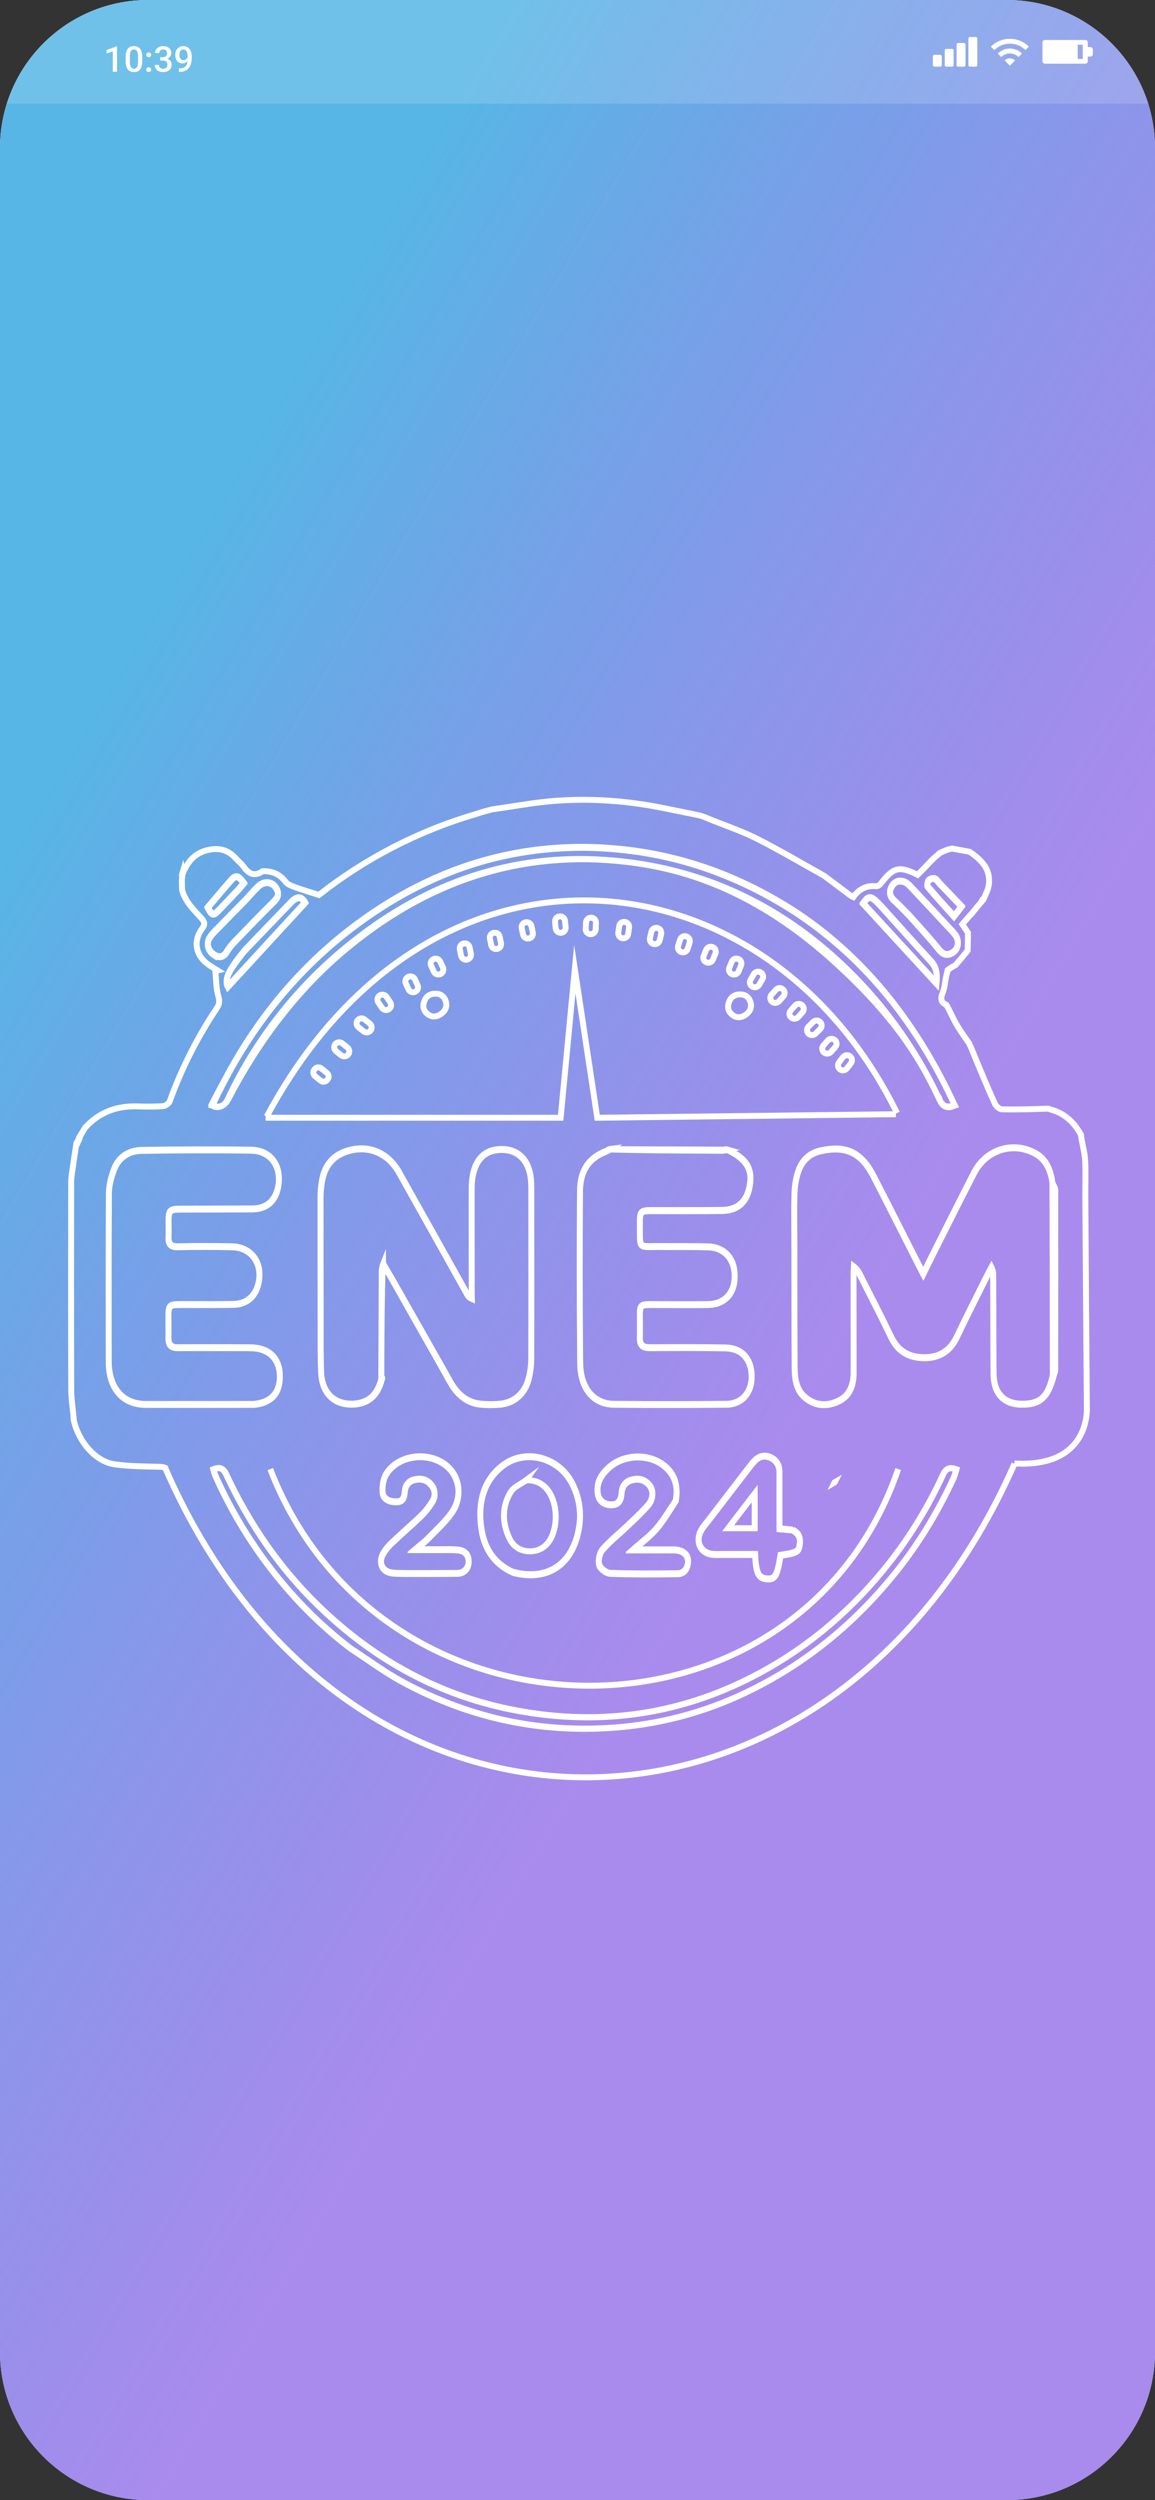 <svg width="390" height="844" viewBox="0 0 390 844" fill="none" xmlns="http://www.w3.org/2000/svg">
<rect x="0" y="0" width="390" height="844" fill="#333333" stroke="none"/>
<g clip-path="url(#clip0_40_69)">
<path d="M0 50C0 22.386 22.386 0 50 0H340C367.614 0 390 22.386 390 50V794C390 821.614 367.614 844 340 844H50C22.386 844 0 821.614 0 794V50Z" fill="white"/>
<rect width="390" height="844" fill="url(#paint0_linear_40_69)"/>
<path d="M342.515 494.033C367.872 495.541 367.003 476.083 366.995 475.327C366.798 451.543 366.624 427.756 366.473 403.966C366.441 399.839 366.64 395.696 366.405 391.585C366.258 389.041 365.496 386.538 365.054 383.625C365.054 383.051 364.982 382.9 364.843 382.781C362.583 378.833 359.514 375.832 354.763 374.554C354.253 374.419 354.065 374.18 353.611 374.268C348.406 374.459 343.368 374.606 338.334 374.495C337.513 374.495 336.361 373.496 335.962 372.636C333.854 368.047 331.921 363.363 329.964 358.706C329.793 358.308 329.462 357.492 329.462 357.492C329.462 357.492 328.083 354.01 327.262 352.243C326.568 351.267 325.891 350.312 325.237 349.357C324.376 348.099 323.559 346.838 322.814 345.532C321.674 343.542 320.777 341.361 319.577 339.236C317.644 338.44 317.497 337.083 318.338 335.029C318.995 333.437 319.083 331.571 319.446 329.831C319.601 329.095 319.816 328.371 320.016 327.443C320.778 326.889 321.577 326.387 322.407 325.939C322.459 325.883 322.598 325.863 322.714 325.728C324.113 324.096 325.392 322.596 326.736 320.888C326.815 318.739 326.827 316.801 326.843 314.863L324.926 312.021C325.911 310.859 326.783 309.824 327.804 308.71C327.853 308.678 327.905 308.651 327.959 308.63C328.976 307.345 329.992 306.063 331.204 304.698C331.399 304.614 331.303 304.65 331.303 304.65C331.49 304.31 331.731 304.002 332.017 303.739C332.858 301.852 333.746 300.157 333.926 298.39C334.46 293.104 331.192 290.195 327.441 287.556C325.329 287.158 323.392 286.816 321.463 286.458L319.868 286.856C318.816 287.274 318.075 287.616 317.333 287.95C317.15 288.137 316.963 288.316 316.536 288.687C315.875 289.232 315.428 289.598 314.906 290.107C313.18 291.934 311.538 293.614 309.864 295.325C303.555 292.229 301.741 292.682 297.277 298.449C297.106 298.666 296.89 298.844 296.644 298.969C296.397 299.095 296.127 299.166 295.851 299.178C292.638 298.851 290.083 300.069 288.114 302.847C287.785 302.69 287.465 302.511 287.158 302.314C284.187 300.09 281.22 297.862 278.258 295.628C270.637 291.393 263.112 286.907 255.356 283.019C250.059 280.364 244.399 278.542 238.636 276.142C237.856 275.808 237.058 275.52 236.245 275.278C231.96 274.41 227.679 273.519 223.391 272.671C209.923 270.005 196.372 269.236 182.737 270.813C177.388 271.433 172.083 272.432 166.348 273.201C164.211 273.698 162.486 274.227 160.584 274.852C141.37 280.49 123.413 289.747 107.682 302.123C104.526 301.112 102.031 300.388 99.591 299.488C98.444 299.066 97.088 298.581 96.379 297.641C94.386 294.991 91.843 294.032 88.675 294.103C85.849 296.093 83.944 294.935 82.218 292.511C81.453 291.449 80.388 290.641 79.508 289.666C76.738 286.593 73.374 286.112 69.711 287.075C65.697 288.133 63.206 291.031 61.668 295.035C61.612 295.433 61.552 295.831 61.444 296.627C61.4 297.947 61.425 299.269 61.52 300.587C62.692 304.662 65.506 307.173 67.985 309.959C68.91 311.002 69.456 311.854 68.308 313.39C65.239 317.49 65.916 322.146 69.902 325.29C71.026 326.186 72.294 326.842 73.521 327.611L72.724 327.81C73.003 330.596 72.943 333.493 73.685 336.128C74.159 337.815 74.195 338.87 73.262 340.267C66.687 350.075 61.333 360.647 57.319 371.748C57.036 372.544 55.829 373.368 55.004 373.428C52.138 373.596 49.266 373.618 46.399 373.496C39.587 373.301 33.585 375.33 28.742 380.707H28.718C28.172 381.623 27.622 382.538 27.04 383.633C26.933 384.206 26.734 384.758 26.45 385.268C26.283 385.268 26.291 385.304 26.307 385.3C26.272 385.681 26.153 386.049 25.96 386.379C25.887 386.409 25.808 386.421 25.729 386.415C25.267 389.411 24.812 392.384 24.394 395.393C24.186 396.636 24.064 397.891 24.027 399.15C24.003 422.457 23.971 445.76 24.051 469.062C24.051 472.378 24.665 475.693 24.9 479.41C26.558 486.861 32.365 493.412 38.618 494.315C43.676 495.048 48.834 495.032 53.952 495.167C54.932 495.195 55.665 495.314 56.215 495.812M173.159 530.605C166.384 527.564 163.143 521.94 162.37 514.569C161.529 506.578 163.382 499.553 169.72 494.634C177.268 488.779 188.596 491.704 193.159 500.568C196.093 506.271 196.571 512.309 194.877 518.478C192.015 528.909 183.944 533.418 173.159 530.601M267.652 516.372C269.912 517.407 270.358 519.254 270.015 521.391C269.641 523.747 268.995 524.05 263.555 524.881C262.446 531.842 261.713 533.1 258.911 532.841C256.109 532.583 255.256 530.895 254.961 524.591H243.742C242.648 524.641 241.553 524.628 240.461 524.551C236.659 524.101 234.762 520.432 236.575 516.806C237.373 515.238 238.6 513.929 239.664 512.532C243.945 506.93 248.235 501.337 252.534 495.752C253.232 494.845 253.937 493.937 254.706 493.105C256.301 491.37 258.238 490.924 260.266 491.911C262.167 492.839 263.204 494.518 263.196 496.878C263.172 502.231 263.196 507.581 263.196 512.934V515.93C264.79 516.066 266.117 516.177 267.64 516.368M90.058 376.938C145.383 273.754 258.899 286.064 302.893 375.744M89.671 377.336H189.313L194.096 327.189L201.669 377.336L302.507 376.142M91.254 495.939C128.719 593.05 269.812 593.846 303.292 495.939M55.781 495.541C117.36 637.029 281.57 633.049 342.551 494.148M313.615 297.303C313.89 297.066 314.218 296.897 314.571 296.809C314.924 296.721 315.293 296.717 315.647 296.798C316.205 296.941 316.62 297.729 317.102 298.238C319.753 301.024 322.152 303.52 324.695 306.171L322.112 309.514C319.047 306.095 316.07 302.843 313.22 299.468C312.929 299.106 313.2 297.769 313.615 297.303ZM301.124 299.405C302.248 297.502 303.973 297.188 305.767 298.071C306.644 298.501 307.361 299.361 308.079 300.117C312.383 304.702 316.672 309.301 320.944 313.916C321.637 314.585 322.258 315.324 322.798 316.12C323.946 318.015 323.539 320.522 321.825 321.653C320.111 322.783 318.581 322.683 317.042 320.725C313.934 316.813 310.51 313.183 307.218 309.438C305.305 307.5 303.694 305.769 301.965 304.192C300.398 302.78 300.075 301.192 301.124 299.405ZM297.564 306.171C303.324 312.538 308.78 318.695 314.356 324.717C316.405 326.934 316.464 329.445 316.213 332.136L291.414 305.14C293.423 302.326 294.069 302.401 297.564 306.163V306.171ZM98.348 304.722C100.413 302.604 101.82 302.875 103.027 304.909L76.925 333.282C75.526 330.627 77.722 327.069 82.533 321.155C87.973 315.492 93.131 310.071 98.348 304.722ZM78.204 297.116C79.994 295.086 81.094 296.65 82.35 298.342C81.736 299.058 81.154 299.767 80.536 300.475C78.364 302.772 76.451 304.797 74.526 306.807C71.959 309.49 71.736 309.446 70.141 306.557C72.887 303.309 75.506 300.161 78.204 297.116ZM72.146 322.409C70.337 321.215 69.627 318.859 70.628 317.008C71.169 316.105 71.83 315.279 72.593 314.552C75.996 311.042 79.432 307.564 82.856 304.073C84.474 302.318 85.777 300.762 87.24 299.397C89.233 297.522 91.871 297.805 93.218 299.938C94.283 301.629 94.075 302.975 92.605 304.431C88.021 308.964 83.545 313.625 79.053 318.282C78.131 319.227 77.321 320.276 76.638 321.406C75.414 323.452 73.928 323.587 72.146 322.389V322.409ZM76.574 363.53C87.654 342.945 102.234 325.76 120.417 312.256C135.283 301.215 151.533 293.295 169.249 289.252C181.778 286.427 194.671 285.573 207.464 286.72C229.672 288.611 250.151 296.018 269.134 308.431C293.017 324.415 310.028 346.412 322.423 373.181C319.924 373.862 318.401 373.754 317.13 371.04C308.508 352.488 296.143 335.913 280.809 322.353C261.478 305.239 239.274 294.943 214.622 291.361C178.412 286.1 145.698 295.922 116.726 319.842C99.826 333.732 86.235 351.205 76.937 370.992C75.765 373.464 74.334 374.005 71.676 373.233C73.342 369.914 74.88 366.662 76.574 363.51V363.53ZM159.277 435.822C159.277 424.463 159.237 413.108 159.257 401.749C159.232 400.119 159.365 398.49 159.656 396.886C160.875 390.824 164.478 387.923 170.182 388.241C175.176 388.52 178.512 392.022 179.213 397.821C179.356 399.176 179.418 400.538 179.401 401.901C179.401 420.893 179.445 439.881 179.377 458.87C179.369 461.216 179.064 463.553 178.468 465.823C177.141 470.786 173.43 473.906 168.639 474.236C166.371 474.44 164.087 474.411 161.824 474.149C157.44 473.544 154.319 470.79 152.055 466.742C147.842 459.18 143.538 451.702 139.301 444.18C136.136 438.608 132.981 433.023 129.835 427.424C129.436 427.746 129.305 428.292 129.185 428.837C128.87 438.608 128.827 448.084 128.787 457.56C128.787 459.909 128.777 462.257 128.759 464.605C128.83 464.89 128.94 465.165 129.086 465.421C129.086 465.445 129.014 465.52 128.97 465.572C127.651 470.746 124.853 473.723 119.879 474.149C113.207 474.718 108.743 470.726 108.448 463.498C108.225 457.966 108.3 452.418 108.288 446.878C108.256 432.794 108.244 418.712 108.252 404.631C108.246 402.728 108.402 400.828 108.719 398.951C109.584 394.028 112.079 390.594 116.666 388.97C123.86 386.419 130.835 388.998 134.733 395.927C142.412 409.604 150.075 423.296 157.723 437C158.059 437.674 158.624 438.207 159.317 438.504C159.277 437.609 159.281 436.697 159.277 435.802V435.822ZM216.065 413.331C216.165 422.254 215.168 420.893 223.239 420.981C228.556 421.048 233.873 420.921 239.182 421.096C244.264 421.259 247.596 424.642 248.018 429.713C248.556 436.196 245.137 440.458 239.09 440.562C232.677 440.669 226.26 440.562 219.848 440.562C216.26 440.562 216.049 440.813 216.049 444.542C216.049 446.902 216.133 449.266 216.049 451.626C215.954 454.221 217.03 455.149 219.397 455.133C227.919 455.069 236.448 455.049 244.969 455.204C250.282 455.304 253.423 458.611 253.786 464.012C254.184 469.866 250.753 474.185 245.3 474.232C232.642 474.344 219.979 474.376 207.321 474.232C200.425 474.145 195.997 468.907 195.91 460.378C195.716 441.033 195.694 421.684 195.846 402.33C195.894 395.194 198.847 391.067 204.566 388.854C205.336 388.456 205.786 388.245 206.228 388.058C217.066 388.365 227.711 388.405 238.361 388.456L243.897 388.492C244.528 388.395 245.164 388.342 245.802 388.333C251.952 391.33 254.104 394.741 253.208 400.225C252.287 405.861 249.25 408.75 243.782 408.826C235.934 408.933 228.086 408.862 220.234 408.877C216.316 408.834 216.005 409.136 216.065 413.331ZM219.353 501.65C217.707 499.573 215.515 499.123 213.136 499.847C211.143 500.456 210.031 501.985 209.883 504.225C209.716 506.808 208.688 508.317 206.097 508.174C203.506 508.03 201.892 506.434 201.76 503.545C201.601 500.122 203.331 497.69 205.587 495.637C210.314 491.338 218.146 490.805 223.399 494.355C227.552 497.141 229.19 501.392 228.182 506.745C225.938 510.251 223.993 513.539 221.565 516.344C219.421 518.828 216.739 520.77 213.789 523.405C218.648 523.405 222.901 523.381 227.153 523.405C228.075 523.365 228.996 523.5 229.868 523.803C231.613 524.527 232.602 525.94 232.259 528.057C231.944 530.107 230.728 531.428 228.843 531.448C221.27 531.532 213.65 531.604 206.065 531.317C204.726 531.269 202.713 529.777 202.326 528.491C201.884 527.023 202.414 524.559 203.403 523.381C205.698 520.639 208.552 518.438 211.135 515.966C213.718 513.495 216.384 511.107 218.74 508.404C220.633 506.259 220.732 503.394 219.353 501.65ZM194.881 518.82C192.019 529.247 183.948 533.757 173.359 531.015C166.392 527.898 163.151 522.259 162.378 514.908C161.537 506.916 163.39 499.887 169.728 494.968C177.276 489.114 188.604 492.039 193.167 500.906C196.077 506.605 196.571 512.643 194.881 518.82ZM145.662 501.511C144.159 499.593 142.107 499.175 139.899 499.708C137.938 500.186 136.85 501.619 136.674 503.736C136.519 505.634 136.14 507.107 133.944 507.159C131.373 507.218 129.273 506.148 129.161 503.827C129.062 501.802 129.412 499.35 130.441 497.73C134.996 490.566 146.69 489.953 152.163 496.373C155.463 500.245 155.829 506.215 152.478 510.916C150.246 514.052 147.36 516.655 144.69 519.405C143.494 520.647 142.087 521.674 140.186 523.305C144.092 523.305 147.32 523.305 150.548 523.305C151.983 523.262 153.42 523.309 154.849 523.445C156.938 523.727 158.257 524.985 158.249 527.401C158.249 529.594 156.714 531.273 154.502 531.309C148.922 531.393 143.342 531.357 137.79 531.369C135.61 531.309 133.908 531.393 132.242 531.162C129.177 530.732 127.742 527.914 129.225 524.973C130.074 523.436 131.176 522.053 132.485 520.882C135.686 517.805 139.082 514.94 142.27 511.835C143.707 510.416 144.961 508.823 146.005 507.095C146.55 506.249 146.811 505.251 146.749 504.247C146.688 503.243 146.307 502.284 145.662 501.511ZM270.015 521.725C269.641 524.085 268.995 524.388 263.555 525.22C262.446 532.177 261.713 533.434 258.911 533.18C256.109 532.925 255.256 531.229 254.961 524.925H243.742C242.649 524.977 241.553 524.965 240.461 524.889C236.659 524.44 234.762 520.77 236.575 517.14C237.373 515.572 238.6 514.267 239.664 512.87C243.945 507.266 248.235 501.672 252.534 496.086C253.232 495.179 253.937 494.276 254.706 493.44C256.301 491.708 258.238 491.263 260.266 492.246C262.168 493.177 263.204 494.853 263.196 497.217C263.172 502.566 263.196 507.919 263.196 513.268V516.265L267.445 516.631C269.912 517.745 270.358 519.596 270.015 521.725ZM49.228 474.28C42.285 474.256 37.797 469.966 36.873 462.591C36.754 461.601 36.697 460.604 36.701 459.606C36.701 440.717 36.622 421.824 36.769 402.935C36.793 400.221 37.566 397.363 38.551 394.832C40.217 390.526 43.776 388.592 47.877 388.528C60.193 388.333 72.517 388.253 84.829 388.468C91.309 388.58 94.976 393.642 94.016 400.241C93.27 405.355 90.201 408.249 85.331 408.28C77.148 408.34 68.962 408.312 60.779 408.36C57.276 408.38 56.901 408.842 56.905 412.654C56.905 414.29 57.001 415.93 56.905 417.558C56.757 420.077 57.61 421.14 60.093 421.064C66.164 420.909 72.242 420.937 78.316 421.064C84.892 421.195 88.79 426.636 87.28 433.35C86.279 437.792 83.314 440.423 78.87 440.514C73.135 440.622 67.395 440.554 61.66 440.566C56.833 440.566 56.837 440.566 56.877 445.883C56.877 447.873 56.921 449.863 56.877 451.877C56.841 454.157 57.806 455.145 59.954 455.133C67.379 455.085 74.805 455.133 82.23 455.133C83.326 455.133 84.426 455.133 85.518 455.192C91.062 455.531 94.362 458.957 94.49 464.486C94.625 470.34 91.7 473.675 85.869 474.268C73.358 474.284 61.293 474.32 49.228 474.28ZM322.024 499C316.305 511.338 309.298 522.688 300.733 532.969C287.489 548.869 271.972 561.398 253.957 570.345C240.285 577.211 225.456 581.482 210.222 582.941C184.04 585.421 159.166 580.386 135.738 567.618C129.811 564.395 124.303 560.287 118.599 556.582C110.577 550.487 103.229 543.556 96.678 535.906C86.883 524.513 78.809 511.751 72.712 498.025C72.457 497.351 72.241 496.662 72.066 495.963C74.207 495.143 75.43 495.541 76.451 497.754C84.278 514.557 94.573 529.439 107.539 542.031C126.71 560.649 149.018 572.677 174.498 577.409C203.383 582.79 231.095 578.687 257.285 564.335C274.025 555.181 288.373 542.763 300.514 527.277C307.627 518.173 313.653 508.272 318.469 497.774C319.502 495.533 320.765 495.203 322.993 496.003C322.727 497.019 322.404 498.02 322.024 499ZM356.301 462.639C356.301 463.216 355.99 463.789 355.827 464.366C353.91 471.797 351.259 474.256 345.042 474.224C338.94 474.181 335.512 470.547 335.476 463.877C335.392 452.888 335.396 441.899 335.353 430.911C335.388 429.946 335.181 428.988 334.751 428.125C334.233 429.096 333.687 430.051 333.196 431.038C329.817 437.844 326.369 444.606 323.109 451.471C320.817 456.299 317.17 458.476 312.299 458.524C307.277 458.539 303.34 456.641 300.9 451.539C297.509 444.438 293.87 437.473 290.33 430.445C289.883 429.445 289.199 428.568 288.337 427.89C288.294 428.865 288.21 429.84 288.21 430.815C288.21 441.712 288.221 452.611 288.242 463.51C288.242 467.717 286.962 471.319 283.228 473.122C279.386 474.977 275.472 474.885 271.964 472.028C268.796 469.445 268.345 465.604 268.321 461.743C268.238 447.666 268.25 433.589 268.226 419.512C268.226 414.151 268.098 408.79 268.25 403.437C268.3 400.998 268.669 398.577 269.346 396.233C270.569 392.182 273.104 389.535 277.198 388.647C285.611 386.82 290.785 389.149 294.918 397.152C300.043 407.067 305.042 417.052 310.099 427.002C310.566 427.922 311.056 428.829 311.757 430.186C312.686 428.3 313.407 426.807 314.149 425.323C319.051 415.588 323.91 405.821 328.896 396.138C332.909 388.309 341.849 385.431 349.386 389.435C353.157 391.425 354.747 395.007 355.365 399.258C355.787 400.344 356.321 401.013 356.325 401.686C356.352 422.005 356.344 442.322 356.301 462.639ZM61.572 294.772C61.635 295.209 61.6 295.655 61.468 296.077C61.407 295.64 61.443 295.194 61.572 294.772ZM331.463 304.28C331.501 303.98 331.652 303.705 331.885 303.512C331.847 303.812 331.696 304.087 331.463 304.28ZM355.504 464.199C353.91 471.462 351.279 473.918 345.062 473.87C338.96 473.826 335.532 470.197 335.496 463.522C335.412 452.53 335.416 441.541 335.373 430.552C335.408 429.588 335.201 428.63 334.771 427.766C334.253 428.737 333.707 429.697 333.216 430.684C329.836 437.485 326.389 444.247 323.129 451.117C320.837 455.941 317.19 458.122 312.319 458.165C307.277 458.205 303.34 456.315 300.9 451.204C297.509 444.1 293.87 437.135 290.33 430.111C289.885 429.109 289.201 428.232 288.337 427.555C288.294 428.531 288.21 429.506 288.21 430.477C288.21 441.377 288.221 452.275 288.242 463.172C288.242 467.383 286.962 470.981 283.228 472.784C279.386 474.638 275.472 474.547 271.964 471.689C268.796 469.11 268.345 465.266 268.321 461.405C268.238 447.328 268.25 433.251 268.226 419.174C268.226 413.817 268.098 408.456 268.25 403.099C268.3 400.66 268.669 398.238 269.346 395.895C270.569 391.847 273.104 389.201 277.198 388.309C285.611 386.482 290.785 388.81 294.918 396.814C300.043 406.728 305.042 416.714 310.099 426.664C310.566 427.583 311.056 428.491 311.757 429.848C312.686 427.965 313.407 426.469 314.149 424.988C319.051 415.253 323.91 405.487 328.896 395.799C332.909 387.971 341.849 385.093 349.386 389.097C353.157 391.087 354.747 394.669 355.365 399.381C355.436 421.291 355.46 442.751 355.504 464.199ZM128.783 465.333C127.619 470.376 124.821 473.365 119.847 473.791C113.175 474.364 108.711 470.368 108.416 463.144C108.193 457.612 108.268 452.064 108.256 446.52C108.225 432.439 108.213 418.356 108.221 404.273C108.214 402.374 108.37 400.478 108.687 398.605C109.552 393.682 112.047 390.247 116.634 388.623C123.828 386.072 130.803 388.651 134.701 395.584C142.38 409.26 150.044 422.949 157.691 436.654C158.027 437.329 158.592 437.864 159.285 438.162C159.285 437.267 159.285 436.371 159.285 435.476C159.285 424.121 159.245 412.762 159.265 401.407C159.239 399.776 159.373 398.145 159.664 396.54C160.883 390.482 164.486 387.577 170.19 387.895C175.184 388.174 178.52 391.68 179.221 397.479C179.364 398.834 179.426 400.196 179.409 401.558C179.409 420.547 179.453 439.535 179.385 458.524C179.37 460.868 179.058 463.202 178.456 465.469C177.129 470.432 173.418 473.548 168.628 473.882C166.359 474.084 164.075 474.055 161.812 473.795C157.428 473.19 154.307 470.432 152.043 466.384C147.83 458.822 143.526 451.344 139.289 443.826C136.124 438.254 132.976 432.654 129.548 426.799C129.149 427.277 129.026 428.029 128.902 428.789C128.857 438.264 128.815 447.74 128.775 457.218C128.775 459.566 128.775 461.91 128.751 464.653C128.746 464.88 128.757 465.107 128.783 465.333ZM206.408 387.951L238.353 388.07C240.198 388.07 242.044 388.094 244.26 388.114C245.057 388.174 245.475 388.217 245.894 388.261C251.944 390.944 254.096 394.351 253.2 399.835C252.279 405.475 249.242 408.36 243.774 408.436C235.926 408.547 228.078 408.471 220.226 408.491C216.316 408.491 216.013 408.802 216.065 412.993C216.165 421.92 215.168 420.555 223.239 420.642C228.556 420.71 233.873 420.587 239.182 420.758C244.264 420.921 247.596 424.308 248.018 429.378C248.556 435.858 245.137 440.124 239.09 440.228C232.677 440.331 226.26 440.228 219.848 440.228C216.26 440.228 216.049 440.482 216.049 444.208C216.049 446.572 216.133 448.936 216.049 451.292C215.953 453.891 217.03 454.818 219.397 454.798C227.919 454.739 236.448 454.719 244.969 454.874C250.282 454.969 253.423 458.281 253.786 463.678C254.184 469.532 250.752 473.854 245.3 473.902C232.642 474.014 219.979 474.041 207.321 473.902C200.425 473.815 195.997 468.581 195.91 460.052C195.716 440.707 195.694 421.357 195.846 402.004C195.894 394.868 198.847 390.737 204.885 388.432L206.408 387.951ZM85.674 473.938C73.37 473.938 61.305 473.982 49.24 473.938C42.297 473.938 37.809 469.624 36.885 462.253C36.766 461.261 36.709 460.263 36.713 459.264C36.713 440.375 36.634 421.486 36.781 402.597C36.805 399.879 37.578 397.025 38.563 394.49C40.229 390.184 43.788 388.253 47.889 388.186C60.205 387.995 72.529 387.915 84.841 388.126C91.321 388.237 94.988 393.3 94.028 399.899C93.282 405.013 90.213 407.906 85.343 407.942C77.16 407.998 68.974 407.974 60.791 408.018C57.288 408.018 56.913 408.499 56.917 412.316C56.917 413.948 57.013 415.588 56.917 417.215C56.769 419.739 57.622 420.797 60.105 420.726C66.176 420.571 72.254 420.594 78.328 420.726C84.904 420.857 88.802 426.298 87.292 433.016C86.291 437.454 83.326 440.084 78.882 440.18C73.147 440.287 67.407 440.22 61.672 440.228C56.845 440.228 56.849 440.228 56.889 445.549C56.889 447.539 56.933 449.529 56.889 451.543C56.853 453.823 57.818 454.81 59.966 454.794C67.391 454.751 74.817 454.794 82.242 454.794C83.338 454.794 84.438 454.794 85.53 454.858C91.074 455.196 94.374 458.619 94.502 464.147C94.649 470.006 91.712 473.341 85.674 473.938ZM118.38 556.57C110.415 550.501 103.117 543.606 96.606 536.001C86.809 524.604 78.735 511.837 72.64 498.104C72.387 497.431 72.173 496.744 71.999 496.047C74.135 495.223 75.359 495.625 76.383 497.834C84.215 514.641 94.506 529.518 107.471 542.111C126.642 560.729 148.954 572.756 174.431 577.493C203.319 582.873 231.027 578.766 257.217 564.414C273.937 555.261 288.306 542.847 300.45 527.357C307.558 518.253 313.577 508.351 318.386 497.854C319.418 495.617 320.685 495.282 322.909 496.082C322.635 497.101 322.303 498.103 321.913 499.083C316.193 511.421 309.191 522.768 300.625 533.052C287.381 548.948 271.861 561.477 253.845 570.428C240.173 577.293 225.344 581.564 210.111 583.025C183.929 585.5 159.058 580.466 135.626 567.702C129.739 564.49 124.231 560.383 118.38 556.57ZM269.286 308.188C293.017 324.08 310.028 346.396 322.419 373.181C319.944 374.491 318.035 373.707 317.126 370.706C316.795 370.172 316.48 369.635 316.193 369.082C316.07 368.847 315.962 368.608 315.847 368.373C307.134 350.161 294.814 336.422 280.338 323.424C261.008 306.31 239.923 295.043 215.272 291.461C179.066 286.199 146.352 296.034 117.38 319.937C100.608 333.78 87.395 351.26 77.021 371.195C75.673 373.778 72.864 374.495 71.441 372.938C73.107 369.619 74.896 366.328 76.59 363.176C87.67 342.587 102.25 325.406 120.433 311.902C135.299 300.861 151.549 292.941 169.265 288.897C181.789 286.075 194.677 285.223 207.464 286.37C229.672 288.253 250.151 295.659 269.286 308.188ZM177.543 499.748C175.798 501.045 173.49 501.945 172.422 503.728C169.461 508.643 169.532 514.04 171.983 519.25C173.434 522.334 175.969 523.795 179.229 523.703C183.665 523.58 186.683 520.249 187.5 514.434C188.377 508.182 185.67 499.231 177.54 499.752L177.543 499.748ZM251.442 508.611L245.862 515.907H254.826V504.217C253.602 505.825 252.646 507.075 251.454 508.615L251.442 508.611ZM228.15 506.601C225.95 509.897 224.005 513.184 221.577 515.99C219.433 518.47 216.751 520.416 213.801 523.047C218.66 523.047 222.913 523.047 227.165 523.047C228.087 523.007 229.008 523.142 229.88 523.445C231.625 524.169 232.614 525.578 232.271 527.699C231.956 529.745 230.74 531.066 228.855 531.09C221.282 531.17 213.662 531.241 206.077 530.959C204.738 530.911 202.725 529.415 202.338 528.129C201.896 526.66 202.426 524.197 203.415 523.019C205.71 520.277 208.564 518.08 211.147 515.608C213.729 513.137 216.404 510.761 218.767 508.054C220.633 505.921 220.732 503.055 219.353 501.312C217.707 499.231 215.515 498.785 213.136 499.505C211.143 500.114 210.031 501.642 209.883 503.883C209.716 506.466 208.688 507.979 206.097 507.835C203.506 507.692 201.892 506.096 201.76 503.203C201.601 499.784 203.331 497.352 205.587 495.294C210.314 490.996 218.146 490.463 223.399 494.013C227.564 496.803 229.19 501.034 228.15 506.601ZM137.531 531.034C135.598 530.975 133.896 531.062 132.23 530.828C129.165 530.402 127.73 527.584 129.213 524.639C130.063 523.102 131.165 521.719 132.473 520.547C135.686 517.467 139.074 514.601 142.266 511.497C143.703 510.079 144.957 508.488 146.001 506.761C146.543 505.916 146.802 504.921 146.741 503.92C146.68 502.918 146.302 501.962 145.662 501.189C144.159 499.27 142.107 498.852 139.899 499.39C137.938 499.867 136.85 501.296 136.674 503.414C136.519 505.316 136.14 506.785 133.944 506.836C131.373 506.9 129.273 505.829 129.161 503.505C129.062 501.483 129.412 499.028 130.441 497.412C134.996 490.248 146.69 489.631 152.163 496.055C155.463 499.927 155.829 505.893 152.478 510.597C150.246 513.73 147.36 516.332 144.69 519.087C143.494 520.328 142.087 521.351 140.186 522.983C144.092 522.983 147.32 522.983 150.548 522.983C151.984 522.939 153.42 522.987 154.849 523.126C156.938 523.409 158.257 524.663 158.249 527.078C158.249 529.275 156.714 530.955 154.502 530.987C148.918 531.062 143.35 531.023 137.531 531.034ZM82.979 303.576C84.474 301.984 85.769 300.392 87.236 299.042C89.229 297.164 91.867 297.45 93.214 299.58C94.279 301.275 94.071 302.62 92.601 304.073C88.017 308.61 83.541 313.271 79.049 317.927C78.126 318.871 77.316 319.918 76.634 321.048C75.41 323.113 73.924 323.249 72.142 322.055C70.361 320.861 69.623 318.5 70.624 316.654C71.166 315.75 71.826 314.923 72.588 314.194C75.996 310.684 79.432 307.205 82.979 303.576ZM307.07 308.968C305.285 307.166 303.674 305.43 301.945 303.854C300.398 302.445 300.075 300.857 301.124 299.078C302.248 297.172 303.973 296.861 305.767 297.745C306.644 298.175 307.361 299.034 308.079 299.791C312.383 304.373 316.672 308.971 320.944 313.585C321.636 314.257 322.257 314.997 322.798 315.794C323.946 317.685 323.539 320.196 321.825 321.326C320.111 322.457 318.581 322.357 317.042 320.399C313.914 316.475 310.49 312.849 307.07 308.968ZM82.66 320.681C87.973 315.153 93.131 309.733 98.348 304.364C100.413 302.25 101.82 302.521 103.027 304.555L76.925 332.936C75.526 330.289 77.738 326.735 82.66 320.681ZM297.712 305.964C303.344 312.2 308.8 318.353 314.376 324.375C316.425 326.588 316.484 329.099 316.233 331.79L291.434 304.805C293.423 301.992 294.069 302.063 297.712 305.964ZM80.408 300.256C78.364 302.413 76.451 304.439 74.526 306.453C71.959 309.136 71.736 309.092 70.141 306.198C72.887 302.975 75.506 299.83 78.204 296.758C79.994 294.732 81.094 296.292 82.35 297.988C81.736 298.708 81.138 299.413 80.408 300.256ZM317.242 298.035L324.711 305.836L322.128 309.175C319.063 305.757 316.086 302.509 313.236 299.13C312.945 298.78 313.236 297.431 313.635 296.965C313.911 296.729 314.239 296.561 314.592 296.474C314.945 296.387 315.313 296.384 315.667 296.463C316.205 296.603 316.62 297.395 317.242 298.035ZM245.842 388.106C245.395 388.202 244.93 388.184 244.491 388.054C244.939 387.958 245.403 387.976 245.842 388.106ZM206.316 387.815C205.938 388.08 205.5 388.246 205.041 388.297C205.419 388.034 205.858 387.868 206.316 387.815ZM26.478 384.966C26.498 384.484 26.646 384.017 26.909 383.613C26.886 384.094 26.738 384.56 26.478 384.966ZM129.018 428.63C129.01 427.965 129.132 427.306 129.377 426.688C129.388 427.353 129.266 428.013 129.018 428.63ZM25.988 386.072C25.933 385.725 26.018 385.371 26.223 385.085C26.278 385.432 26.194 385.787 25.988 386.072ZM128.862 465.274C128.767 465.234 128.751 465.134 128.787 464.876C128.91 464.84 128.994 464.939 129.054 465.055C129.062 465.071 128.982 465.166 128.862 465.274ZM144.43 336.263C144.904 335.936 145.428 335.687 145.981 335.527C147.874 335.232 149.592 335.658 150.409 337.716C151.134 339.531 150.505 341.111 149.038 342.217C147.416 343.435 145.666 343.511 144.143 342.129C142.621 340.748 142.717 338.977 143.621 337.214C143.852 336.866 144.123 336.546 144.43 336.263ZM177.743 499.732C185.67 499.231 188.377 508.182 187.496 514.414C186.679 520.229 183.662 523.568 179.225 523.683C175.965 523.775 173.43 522.314 171.979 519.23C169.528 514.032 169.457 508.635 172.418 503.708C173.486 501.949 175.794 501.049 177.743 499.732ZM251.57 508.452C252.646 507.059 253.602 505.809 254.834 504.202V515.895H245.87L251.57 508.452ZM247.313 336.518C247.935 336.175 248.381 335.857 248.863 335.781C250.76 335.487 252.474 335.913 253.291 337.97C254.017 339.785 253.387 341.365 251.92 342.472C250.302 343.69 248.552 343.765 247.026 342.384C245.499 341.003 245.599 339.232 246.508 337.469C246.735 337.119 247.006 336.8 247.313 336.518ZM281.63 500.608C281.708 500.438 281.84 500.299 282.004 500.21C281.923 500.377 281.792 500.516 281.63 500.608ZM106.143 361.071L106.268 360.917C106.819 360.236 107.817 360.131 108.499 360.681L110.371 362.192C111.052 362.742 111.158 363.739 110.607 364.419L110.482 364.574C109.931 365.255 108.932 365.36 108.251 364.81L106.379 363.299C105.698 362.749 105.592 361.752 106.143 361.071ZM113.211 352.499C113.793 351.773 114.854 351.656 115.581 352.237L117.305 353.615C118.031 354.196 118.149 355.256 117.567 355.982C116.985 356.707 115.924 356.825 115.197 356.244L113.474 354.866C112.747 354.285 112.629 353.225 113.211 352.499ZM120.767 344.412C121.349 343.686 122.41 343.569 123.136 344.15L124.86 345.528C125.587 346.109 125.705 347.168 125.123 347.894C124.541 348.62 123.48 348.737 122.753 348.156L121.029 346.778C120.302 346.197 120.185 345.138 120.767 344.412ZM128.184 336.074C128.955 335.552 130.003 335.754 130.525 336.524L131.763 338.35C132.285 339.119 132.083 340.166 131.312 340.687C130.541 341.209 129.493 341.007 128.971 340.237L127.733 338.411C127.211 337.642 127.413 336.595 128.184 336.074ZM137.848 329.764C138.694 329.375 139.696 329.744 140.085 330.589L141.008 332.592C141.398 333.436 141.028 334.436 140.182 334.825C139.336 335.214 138.335 334.844 137.945 334L137.022 331.997C136.633 331.152 137.003 330.152 137.848 329.764ZM146.397 323.771C147.243 323.383 148.244 323.752 148.633 324.597L149.557 326.6C149.946 327.444 149.576 328.444 148.73 328.833C147.884 329.222 146.883 328.852 146.494 328.008L145.57 326.005C145.181 325.16 145.551 324.16 146.397 323.771ZM156.572 318.498C157.484 318.31 158.375 318.896 158.563 319.807L159.009 321.967C159.197 322.877 158.61 323.768 157.698 323.955C156.786 324.143 155.894 323.557 155.706 322.646L155.261 320.486C155.073 319.576 155.66 318.686 156.572 318.498ZM166.731 314.893C167.643 314.706 168.535 315.292 168.723 316.203L169.168 318.362C169.356 319.273 168.769 320.163 167.857 320.351C166.945 320.538 166.054 319.952 165.866 319.041L165.42 316.882C165.232 315.971 165.819 315.081 166.731 314.893ZM177.477 311.353C178.389 311.165 179.28 311.751 179.468 312.662L179.914 314.821C180.101 315.732 179.514 316.622 178.602 316.81C177.69 316.998 176.799 316.411 176.611 315.501L176.165 313.341C175.978 312.431 176.565 311.54 177.477 311.353ZM188.936 309.352C189.863 309.261 190.688 309.937 190.779 310.863L190.995 313.057C191.086 313.982 190.408 314.806 189.482 314.897C188.555 314.988 187.73 314.311 187.639 313.386L187.423 311.192C187.332 310.266 188.01 309.443 188.936 309.352ZM199.643 309.798C200.573 309.844 201.289 310.635 201.243 311.564L201.132 313.766C201.085 314.694 200.294 315.409 199.364 315.363C198.434 315.316 197.718 314.526 197.764 313.597L197.875 311.395C197.921 310.466 198.713 309.751 199.643 309.798ZM210.986 311.219C211.909 311.348 212.551 312.2 212.422 313.12L212.115 315.304C211.986 316.225 211.134 316.866 210.212 316.737C209.29 316.608 208.647 315.757 208.776 314.836L209.083 312.653C209.212 311.732 210.064 311.09 210.986 311.219ZM221.988 313.265C222.895 313.476 223.459 314.381 223.247 315.287L222.746 317.434C222.534 318.34 221.628 318.902 220.721 318.691C219.814 318.48 219.251 317.575 219.462 316.669L219.964 314.522C220.175 313.617 221.082 313.054 221.988 313.265ZM231.75 316.11C232.639 316.388 233.134 317.332 232.857 318.219L232.199 320.324C231.921 321.211 230.976 321.706 230.087 321.429C229.198 321.152 228.703 320.208 228.98 319.32L229.638 317.216C229.916 316.328 230.861 315.833 231.75 316.11ZM240.651 319.724C241.513 320.076 241.925 321.06 241.572 321.92L240.734 323.96C240.381 324.82 239.396 325.232 238.535 324.879C237.673 324.527 237.261 323.543 237.614 322.683L238.452 320.643C238.805 319.782 239.79 319.371 240.651 319.724ZM249.308 323.719C250.169 324.071 250.581 325.055 250.228 325.915L249.391 327.955C249.037 328.815 248.053 329.227 247.191 328.874C246.33 328.522 245.917 327.538 246.271 326.678L247.108 324.638C247.461 323.778 248.446 323.366 249.308 323.719ZM256.833 328.247C257.639 328.712 257.916 329.741 257.45 330.546L256.346 332.456C255.88 333.261 254.849 333.537 254.043 333.072C253.237 332.607 252.96 331.578 253.426 330.772L254.53 328.863C254.995 328.058 256.027 327.782 256.833 328.247ZM270.835 339.322C271.532 339.938 271.596 341.002 270.979 341.698L269.515 343.349C268.897 344.045 267.832 344.109 267.135 343.492C266.438 342.876 266.373 341.812 266.991 341.116L268.455 339.465C269.072 338.77 270.138 338.705 270.835 339.322ZM276.943 345.006C277.601 345.664 277.601 346.73 276.943 347.387L275.382 348.946C274.723 349.604 273.656 349.604 272.997 348.946C272.339 348.289 272.339 347.223 272.997 346.565L274.559 345.006C275.217 344.349 276.284 344.349 276.943 345.006ZM281.906 351.095C282.603 351.712 282.667 352.776 282.05 353.472L280.586 355.122C279.968 355.818 278.903 355.883 278.206 355.266C277.509 354.649 277.444 353.585 278.062 352.89L279.526 351.239C280.144 350.543 281.209 350.479 281.906 351.095ZM287.023 356.576C287.76 357.144 287.897 358.201 287.329 358.938L285.98 360.684C285.411 361.42 284.353 361.557 283.615 360.989C282.878 360.421 282.741 359.364 283.31 358.627L284.658 356.881C285.227 356.145 286.286 356.009 287.023 356.576ZM264.37 333.98C265.067 334.597 265.131 335.661 264.514 336.357L263.049 338.007C262.432 338.703 261.366 338.767 260.669 338.151C259.972 337.534 259.908 336.47 260.525 335.774L261.99 334.124C262.607 333.428 263.673 333.364 264.37 333.98Z" stroke="white" stroke-width="2" stroke-miterlimit="10"/>
<rect width="390" height="35" fill="white" fill-opacity="0.15"/>
<rect x="315" y="18.5" width="3" height="4" rx="0.5" fill="white"/>
<rect x="319" y="16.5" width="3" height="6" rx="0.5" fill="white"/>
<rect x="323" y="14.5" width="3" height="8" rx="0.5" fill="white"/>
<rect x="327" y="12.5" width="3" height="10" rx="0.5" fill="white"/>
<g clip-path="url(#clip1_40_69)">
<path d="M334.583 15.75L335.75 16.917C338.649 14.018 343.351 14.018 346.25 16.917L347.417 15.75C343.876 12.209 338.13 12.209 334.583 15.75ZM339.25 20.417L341 22.167L342.75 20.417C341.787 19.448 340.218 19.448 339.25 20.417ZM336.917 18.083L338.083 19.25C339.693 17.64 342.307 17.64 343.917 19.25L345.083 18.083C342.832 15.832 339.174 15.832 336.917 18.083Z" fill="white"/>
</g>
<g clip-path="url(#clip2_40_69)">
<path d="M352 14.3C352 14.073 352.082 13.883 352.245 13.73C352.407 13.576 352.609 13.5 352.85 13.5H366.45C366.691 13.5 366.893 13.576 367.056 13.73C367.219 13.883 367.3 14.073 367.3 14.3V15.9H368.15C368.391 15.9 368.593 15.977 368.756 16.13C368.919 16.284 369 16.473 369 16.7V18.3C369 18.527 368.919 18.717 368.756 18.87C368.593 19.023 368.391 19.1 368.15 19.1H367.3V20.7C367.3 20.927 367.219 21.116 367.056 21.27C366.893 21.423 366.691 21.5 366.45 21.5H352.85C352.609 21.5 352.407 21.423 352.245 21.27C352.082 21.116 352 20.927 352 20.7V14.3ZM363.9 15.1V19.9H365.6V15.1H363.9Z" fill="white"/>
</g>
<path d="M39.5 15.662V24.222H38.088V17.337L35.996 18.046V16.88L39.33 15.662H39.5ZM48.025 19.242V20.636C48.025 21.304 47.959 21.875 47.826 22.347C47.697 22.816 47.51 23.197 47.264 23.49C47.018 23.783 46.723 23.998 46.379 24.134C46.039 24.271 45.658 24.339 45.236 24.339C44.9 24.339 44.588 24.296 44.299 24.21C44.014 24.125 43.756 23.99 43.525 23.806C43.295 23.623 43.098 23.386 42.934 23.097C42.773 22.804 42.648 22.455 42.559 22.048C42.473 21.642 42.43 21.171 42.43 20.636V19.242C42.43 18.57 42.496 18.003 42.629 17.543C42.762 17.078 42.951 16.701 43.197 16.412C43.443 16.119 43.736 15.906 44.076 15.773C44.42 15.64 44.803 15.574 45.225 15.574C45.565 15.574 45.877 15.617 46.162 15.703C46.451 15.785 46.709 15.916 46.935 16.095C47.166 16.275 47.361 16.509 47.522 16.798C47.685 17.084 47.81 17.429 47.897 17.835C47.982 18.238 48.025 18.707 48.025 19.242ZM46.613 20.835V19.031C46.613 18.691 46.594 18.392 46.555 18.134C46.516 17.873 46.457 17.652 46.379 17.472C46.305 17.289 46.211 17.14 46.098 17.027C45.984 16.91 45.855 16.826 45.711 16.775C45.566 16.72 45.404 16.693 45.225 16.693C45.006 16.693 44.81 16.736 44.639 16.822C44.467 16.904 44.322 17.037 44.205 17.22C44.088 17.404 43.998 17.646 43.935 17.947C43.877 18.244 43.848 18.605 43.848 19.031V20.835C43.848 21.179 43.867 21.482 43.906 21.744C43.945 22.005 44.004 22.23 44.082 22.418C44.16 22.601 44.254 22.753 44.363 22.875C44.477 22.992 44.605 23.078 44.75 23.132C44.898 23.187 45.06 23.214 45.236 23.214C45.459 23.214 45.656 23.171 45.828 23.085C46 23 46.145 22.863 46.262 22.675C46.379 22.484 46.467 22.236 46.525 21.931C46.584 21.627 46.613 21.261 46.613 20.835ZM49.385 23.519C49.385 23.3 49.459 23.117 49.607 22.968C49.756 22.816 49.957 22.74 50.211 22.74C50.469 22.74 50.67 22.816 50.815 22.968C50.963 23.117 51.037 23.3 51.037 23.519C51.037 23.738 50.963 23.921 50.815 24.07C50.67 24.218 50.469 24.293 50.211 24.293C49.957 24.293 49.756 24.218 49.607 24.07C49.459 23.921 49.385 23.738 49.385 23.519ZM49.391 18.527C49.391 18.308 49.465 18.125 49.613 17.976C49.762 17.824 49.963 17.748 50.217 17.748C50.475 17.748 50.676 17.824 50.82 17.976C50.969 18.125 51.043 18.308 51.043 18.527C51.043 18.746 50.969 18.929 50.82 19.078C50.676 19.226 50.475 19.3 50.217 19.3C49.963 19.3 49.762 19.226 49.613 19.078C49.465 18.929 49.391 18.746 49.391 18.527ZM54.107 19.318H54.951C55.279 19.318 55.551 19.261 55.766 19.148C55.984 19.035 56.147 18.878 56.252 18.679C56.357 18.48 56.41 18.252 56.41 17.994C56.41 17.724 56.361 17.494 56.264 17.302C56.17 17.107 56.025 16.957 55.83 16.851C55.639 16.746 55.395 16.693 55.098 16.693C54.848 16.693 54.621 16.744 54.418 16.845C54.219 16.943 54.06 17.084 53.943 17.267C53.826 17.447 53.768 17.662 53.768 17.912H52.35C52.35 17.459 52.469 17.056 52.707 16.705C52.945 16.353 53.27 16.078 53.68 15.879C54.094 15.675 54.559 15.574 55.074 15.574C55.625 15.574 56.105 15.666 56.516 15.849C56.93 16.029 57.252 16.298 57.482 16.658C57.713 17.017 57.828 17.462 57.828 17.994C57.828 18.236 57.772 18.482 57.658 18.732C57.545 18.982 57.377 19.21 57.154 19.418C56.932 19.621 56.654 19.787 56.322 19.916C55.99 20.041 55.605 20.103 55.168 20.103H54.107V19.318ZM54.107 20.419V19.646H55.168C55.668 19.646 56.094 19.705 56.445 19.822C56.801 19.939 57.09 20.101 57.312 20.308C57.535 20.511 57.697 20.744 57.799 21.005C57.904 21.267 57.957 21.544 57.957 21.837C57.957 22.236 57.885 22.591 57.74 22.904C57.6 23.212 57.398 23.474 57.137 23.689C56.875 23.904 56.568 24.066 56.217 24.175C55.869 24.285 55.49 24.339 55.08 24.339C54.713 24.339 54.361 24.289 54.025 24.187C53.69 24.085 53.389 23.935 53.123 23.736C52.857 23.533 52.647 23.281 52.49 22.98C52.338 22.675 52.262 22.324 52.262 21.925H53.674C53.674 22.179 53.732 22.404 53.85 22.599C53.971 22.791 54.139 22.941 54.353 23.05C54.572 23.16 54.822 23.214 55.103 23.214C55.4 23.214 55.656 23.162 55.871 23.056C56.086 22.951 56.25 22.794 56.363 22.587C56.48 22.38 56.539 22.13 56.539 21.837C56.539 21.505 56.475 21.236 56.346 21.029C56.217 20.822 56.033 20.669 55.795 20.572C55.557 20.47 55.275 20.419 54.951 20.419H54.107ZM60.406 23.109H60.523C61.062 23.109 61.512 23.039 61.871 22.898C62.234 22.753 62.523 22.554 62.738 22.3C62.953 22.046 63.107 21.748 63.201 21.404C63.295 21.06 63.342 20.687 63.342 20.285V18.814C63.342 18.466 63.305 18.162 63.23 17.9C63.16 17.634 63.059 17.414 62.926 17.238C62.797 17.058 62.647 16.923 62.475 16.834C62.307 16.744 62.125 16.699 61.93 16.699C61.715 16.699 61.522 16.748 61.35 16.845C61.182 16.939 61.039 17.07 60.922 17.238C60.809 17.402 60.721 17.595 60.658 17.818C60.6 18.037 60.57 18.271 60.57 18.521C60.57 18.755 60.598 18.982 60.652 19.201C60.711 19.416 60.797 19.607 60.91 19.775C61.023 19.943 61.166 20.076 61.338 20.173C61.51 20.271 61.711 20.32 61.941 20.32C62.16 20.32 62.361 20.279 62.545 20.197C62.728 20.111 62.889 19.996 63.025 19.851C63.162 19.707 63.27 19.544 63.348 19.365C63.426 19.185 63.469 19.002 63.477 18.814L64.016 18.978C64.016 19.275 63.953 19.568 63.828 19.857C63.707 20.142 63.537 20.404 63.318 20.642C63.103 20.877 62.852 21.064 62.562 21.205C62.277 21.345 61.967 21.416 61.631 21.416C61.225 21.416 60.865 21.339 60.553 21.187C60.244 21.031 59.986 20.82 59.779 20.554C59.576 20.289 59.424 19.984 59.322 19.64C59.221 19.296 59.17 18.935 59.17 18.556C59.17 18.146 59.232 17.761 59.357 17.402C59.482 17.043 59.664 16.726 59.902 16.453C60.141 16.175 60.43 15.96 60.77 15.808C61.113 15.652 61.502 15.574 61.935 15.574C62.397 15.574 62.801 15.664 63.148 15.843C63.496 16.023 63.789 16.271 64.027 16.587C64.266 16.904 64.445 17.271 64.566 17.689C64.688 18.107 64.748 18.556 64.748 19.037V19.535C64.748 20.039 64.703 20.525 64.613 20.994C64.523 21.459 64.377 21.89 64.174 22.289C63.975 22.683 63.711 23.031 63.383 23.332C63.059 23.628 62.66 23.861 62.188 24.029C61.719 24.193 61.168 24.275 60.535 24.275H60.406V23.109Z" fill="white"/>
</g>
<defs>
<linearGradient id="paint0_linear_40_69" x1="-136.268" y1="161.823" x2="552.227" y2="568.177" gradientUnits="userSpaceOnUse">
<stop offset="0.231" stop-color="#57B6E5"/>
<stop offset="0.639" stop-color="#8257E5" stop-opacity="0.69"/>
</linearGradient>
<clipPath id="clip0_40_69">
<path d="M0 50C0 22.386 22.386 0 50 0H340C367.614 0 390 22.386 390 50V794C390 821.614 367.614 844 340 844H50C22.386 844 0 821.614 0 794V50Z" fill="white"/>
</clipPath>
<clipPath id="clip1_40_69">
<rect width="14" height="14" fill="white" transform="translate(334 10.5)"/>
</clipPath>
<clipPath id="clip2_40_69">
<rect width="17" height="8" fill="white" transform="translate(352 13.5)"/>
</clipPath>
</defs>
</svg>
